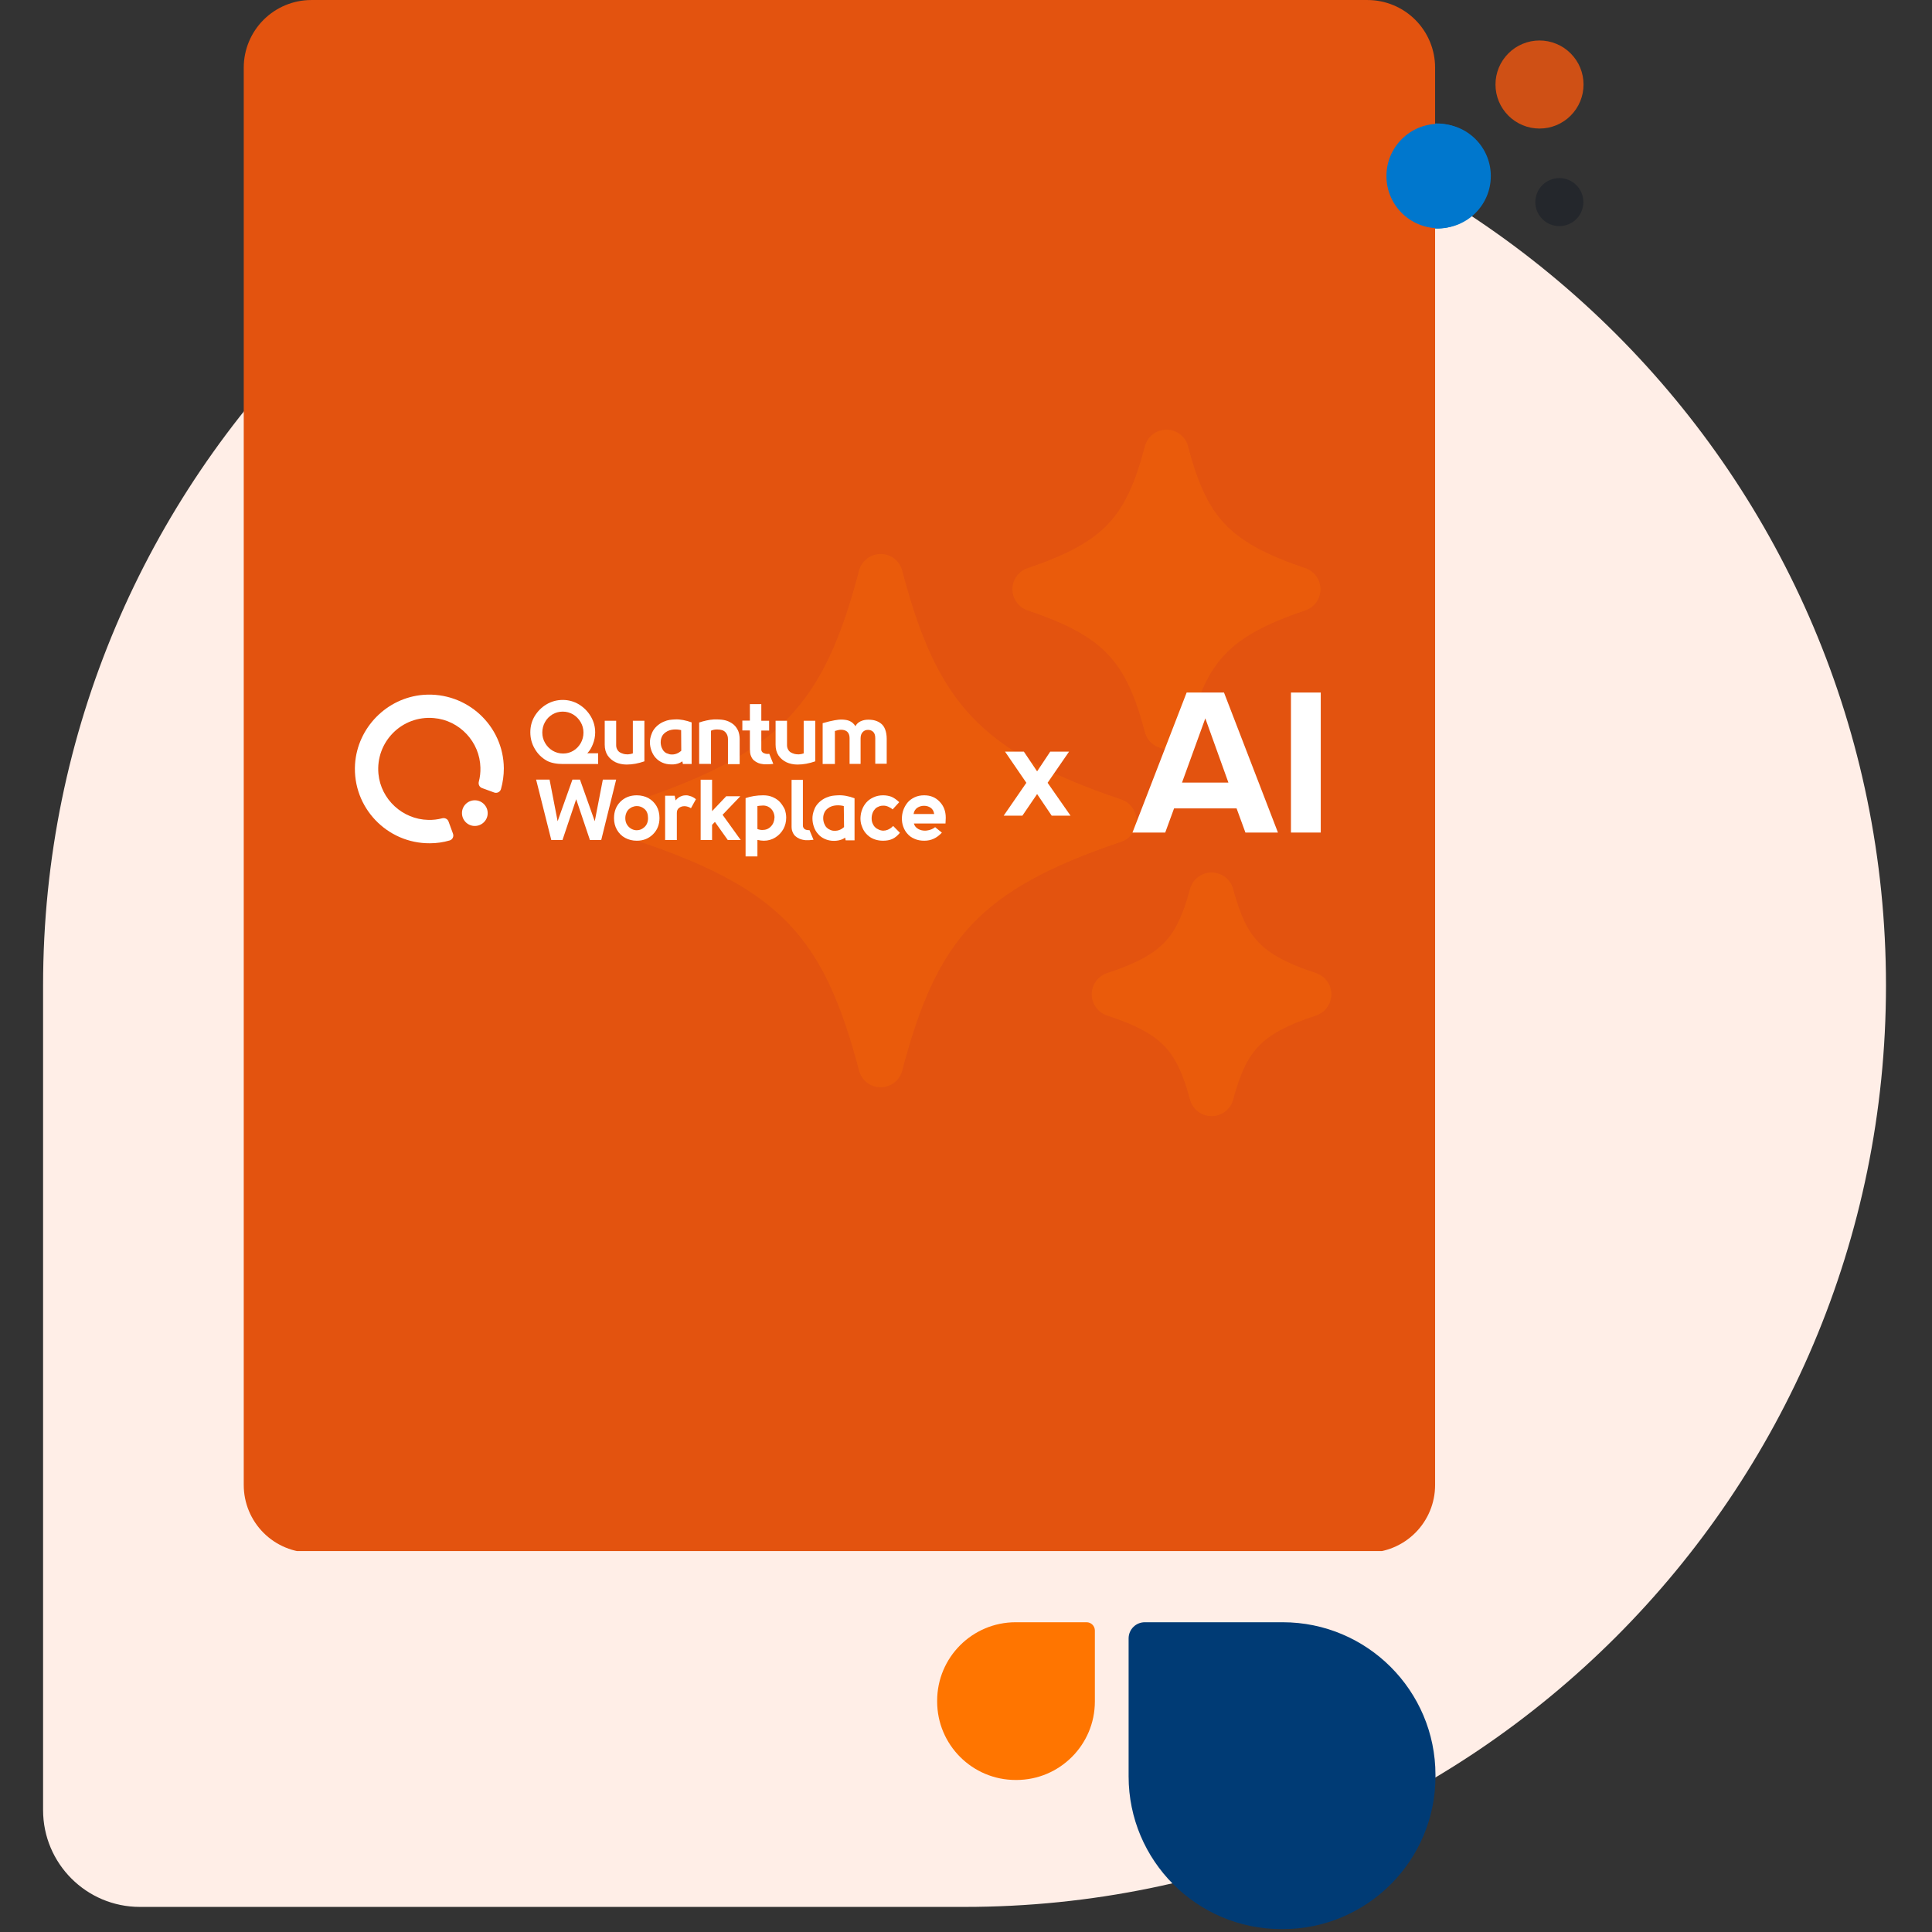 <svg xmlns="http://www.w3.org/2000/svg" xmlns:xlink="http://www.w3.org/1999/xlink" width="600" zoomAndPan="magnify" viewBox="0 0 450 450" height="600" preserveAspectRatio="xMidYMid meet" version="1.0"><rect x="0" y="0" width="450" height="450" fill="#333333" stroke="none"/><defs><filter x="0%" y="0%" width="100%" height="100%" id="85de26b068"><feColorMatrix values="0 0 0 0 1 0 0 0 0 1 0 0 0 0 1 0 0 0 1 0" color-interpolation-filters="sRGB"/></filter><g/><clipPath id="33c9b1d624"><path d="M 10.035 14 L 439.281 14 L 439.281 445 L 10.035 445 Z M 10.035 14 " clip-rule="nonzero"/></clipPath><clipPath id="3111931964"><path d="M 262 377 L 335 377 L 335 449.328 L 262 449.328 Z M 262 377 " clip-rule="nonzero"/></clipPath><clipPath id="75ac202a12"><path d="M 348 9.43 L 369 9.43 L 369 30 L 348 30 Z M 348 9.43 " clip-rule="nonzero"/></clipPath><clipPath id="5fd360ae78"><path d="M 56.773 0.004 L 334.262 0.004 L 334.262 362 L 56.773 362 Z M 56.773 0.004 " clip-rule="nonzero"/></clipPath><clipPath id="6be1836d00"><path d="M 334.262 15.754 L 334.262 345.891 C 334.262 350.07 332.602 354.074 329.648 357.027 C 326.695 359.98 322.688 361.641 318.512 361.641 L 72.523 361.641 C 68.348 361.641 64.34 359.98 61.387 357.027 C 58.434 354.074 56.773 350.07 56.773 345.891 L 56.773 15.754 C 56.773 11.574 58.434 7.57 61.387 4.617 C 64.34 1.664 68.348 0.004 72.523 0.004 L 318.512 0.004 C 322.688 0.004 326.695 1.664 329.648 4.617 C 332.602 7.57 334.262 11.574 334.262 15.754 Z M 334.262 15.754 " clip-rule="nonzero"/></clipPath><mask id="10c1b8a6e8"><g filter="url(#85de26b068)"><rect x="-45" width="540" fill="#000000" y="-45" height="540" fill-opacity="0.25"/></g></mask><clipPath id="5fa03e2d44"><path d="M 1 4 L 166.215 4 L 166.215 164 L 1 164 Z M 1 4 " clip-rule="nonzero"/></clipPath><clipPath id="470d840d44"><rect x="0" width="167" y="0" height="167"/></clipPath><clipPath id="bb1bb5d750"><path d="M 173 185 L 184 185 L 184 199.965 L 173 199.965 Z M 173 185 " clip-rule="nonzero"/></clipPath><clipPath id="ff9dc8f512"><path d="M 322.926 28.848 L 347.238 28.848 L 347.238 53.16 L 322.926 53.16 Z M 322.926 28.848 " clip-rule="nonzero"/></clipPath><clipPath id="0f7360632f"><path d="M 335.082 28.848 C 328.371 28.848 322.926 34.289 322.926 41.004 C 322.926 47.719 328.371 53.16 335.082 53.16 C 341.797 53.16 347.238 47.719 347.238 41.004 C 347.238 34.289 341.797 28.848 335.082 28.848 Z M 335.082 28.848 " clip-rule="nonzero"/></clipPath></defs><g clip-path="url(#33c9b1d624)"><path fill="#ffeee7" d="M 439.281 229.523 C 439.281 347.984 343.109 444.156 224.656 444.156 L 32.578 444.156 C 20.137 444.156 10.035 434.055 10.035 421.613 L 10.035 229.523 C 10.035 111.066 106.203 14.895 224.656 14.895 C 343.109 14.895 439.281 111.066 439.281 229.523 Z M 439.281 229.523 " fill-opacity="1" fill-rule="nonzero"/></g><g clip-path="url(#3111931964)"><path fill="#003b75" d="M 266.641 377.852 L 298.781 377.852 C 318.41 377.852 334.348 393.789 334.348 413.422 L 334.348 413.758 C 334.348 433.391 318.41 449.328 298.781 449.328 L 298.441 449.328 C 278.812 449.328 262.875 433.391 262.875 413.758 L 262.875 381.617 C 262.875 379.539 264.562 377.852 266.641 377.852 Z M 266.641 377.852 " fill-opacity="1" fill-rule="nonzero"/></g><path fill="#ff7500" d="M 255.016 379.789 L 255.016 396.309 C 255.016 406.398 246.824 414.59 236.734 414.59 L 236.562 414.59 C 226.473 414.59 218.281 406.398 218.281 396.309 L 218.281 396.133 C 218.281 386.043 226.473 377.852 236.562 377.852 L 253.082 377.852 C 254.148 377.852 255.016 378.719 255.016 379.789 Z M 255.016 379.789 " fill-opacity="1" fill-rule="nonzero"/><path fill="#0077cd" d="M 346.859 41.004 C 346.859 41.809 346.781 42.605 346.625 43.391 C 346.469 44.18 346.234 44.949 345.926 45.691 C 345.621 46.434 345.242 47.141 344.797 47.809 C 344.348 48.477 343.84 49.094 343.273 49.664 C 342.703 50.234 342.086 50.742 341.418 51.188 C 340.746 51.633 340.043 52.012 339.301 52.32 C 338.555 52.629 337.789 52.859 337 53.016 C 336.211 53.172 335.418 53.25 334.613 53.25 C 333.809 53.25 333.012 53.172 332.223 53.016 C 331.434 52.859 330.668 52.629 329.926 52.32 C 329.184 52.012 328.477 51.633 327.809 51.188 C 327.137 50.742 326.52 50.234 325.949 49.664 C 325.383 49.094 324.875 48.477 324.43 47.809 C 323.98 47.141 323.605 46.434 323.297 45.691 C 322.988 44.949 322.758 44.18 322.598 43.391 C 322.441 42.605 322.363 41.809 322.363 41.004 C 322.363 40.199 322.441 39.402 322.598 38.613 C 322.758 37.824 322.988 37.059 323.297 36.316 C 323.605 35.574 323.98 34.867 324.43 34.199 C 324.875 33.531 325.383 32.91 325.949 32.344 C 326.52 31.773 327.137 31.266 327.809 30.82 C 328.477 30.371 329.184 29.996 329.926 29.688 C 330.668 29.379 331.434 29.148 332.223 28.988 C 333.012 28.832 333.809 28.754 334.613 28.754 C 335.418 28.754 336.211 28.832 337 28.988 C 337.789 29.148 338.555 29.379 339.301 29.688 C 340.043 29.996 340.746 30.371 341.418 30.82 C 342.086 31.266 342.703 31.773 343.273 32.344 C 343.84 32.91 344.348 33.531 344.797 34.199 C 345.242 34.867 345.621 35.574 345.926 36.316 C 346.234 37.059 346.469 37.824 346.625 38.613 C 346.781 39.402 346.859 40.199 346.859 41.004 Z M 346.859 41.004 " fill-opacity="1" fill-rule="nonzero"/><path fill="#24272c" d="M 368.797 47.07 C 368.797 47.438 368.762 47.805 368.691 48.164 C 368.617 48.523 368.512 48.875 368.371 49.215 C 368.23 49.555 368.059 49.875 367.855 50.18 C 367.648 50.488 367.418 50.77 367.156 51.027 C 366.898 51.289 366.617 51.52 366.309 51.727 C 366.004 51.93 365.684 52.102 365.344 52.242 C 365.004 52.383 364.652 52.488 364.293 52.559 C 363.934 52.633 363.57 52.668 363.203 52.668 C 362.832 52.668 362.469 52.633 362.109 52.559 C 361.75 52.488 361.398 52.383 361.059 52.242 C 360.719 52.102 360.398 51.93 360.094 51.727 C 359.785 51.52 359.504 51.289 359.246 51.027 C 358.984 50.77 358.754 50.488 358.547 50.18 C 358.344 49.875 358.172 49.555 358.031 49.215 C 357.891 48.875 357.785 48.523 357.711 48.164 C 357.641 47.805 357.605 47.438 357.605 47.07 C 357.605 46.703 357.641 46.34 357.711 45.98 C 357.785 45.621 357.891 45.27 358.031 44.93 C 358.172 44.59 358.344 44.27 358.547 43.961 C 358.754 43.656 358.984 43.375 359.246 43.113 C 359.504 42.855 359.785 42.621 360.094 42.418 C 360.398 42.215 360.719 42.043 361.059 41.902 C 361.398 41.762 361.75 41.656 362.109 41.582 C 362.469 41.512 362.832 41.477 363.203 41.477 C 363.57 41.477 363.934 41.512 364.293 41.582 C 364.652 41.656 365.004 41.762 365.344 41.902 C 365.684 42.043 366.004 42.215 366.309 42.418 C 366.617 42.621 366.898 42.855 367.156 43.113 C 367.418 43.375 367.648 43.656 367.855 43.961 C 368.059 44.27 368.23 44.59 368.371 44.93 C 368.512 45.27 368.617 45.621 368.691 45.98 C 368.762 46.34 368.797 46.703 368.797 47.07 Z M 368.797 47.07 " fill-opacity="1" fill-rule="nonzero"/><g clip-path="url(#75ac202a12)"><path fill="#cf5015" d="M 368.836 19.684 C 368.836 20.359 368.773 21.027 368.641 21.688 C 368.508 22.348 368.316 22.988 368.059 23.609 C 367.801 24.23 367.484 24.824 367.109 25.383 C 366.734 25.941 366.309 26.461 365.832 26.938 C 365.359 27.414 364.84 27.84 364.281 28.211 C 363.719 28.586 363.129 28.902 362.508 29.16 C 361.883 29.418 361.242 29.613 360.582 29.746 C 359.922 29.875 359.254 29.941 358.582 29.941 C 357.91 29.941 357.242 29.875 356.582 29.746 C 355.922 29.613 355.281 29.418 354.656 29.16 C 354.035 28.902 353.445 28.586 352.883 28.211 C 352.324 27.84 351.805 27.414 351.332 26.938 C 350.855 26.461 350.43 25.941 350.055 25.383 C 349.68 24.824 349.363 24.23 349.105 23.609 C 348.848 22.988 348.656 22.348 348.523 21.688 C 348.391 21.027 348.328 20.359 348.328 19.684 C 348.328 19.012 348.391 18.344 348.523 17.684 C 348.656 17.023 348.848 16.383 349.105 15.762 C 349.363 15.137 349.68 14.547 350.055 13.988 C 350.43 13.426 350.855 12.91 351.332 12.434 C 351.805 11.957 352.324 11.531 352.883 11.156 C 353.445 10.785 354.035 10.469 354.656 10.211 C 355.281 9.953 355.922 9.758 356.582 9.625 C 357.242 9.496 357.91 9.43 358.582 9.43 C 359.254 9.43 359.922 9.496 360.582 9.625 C 361.242 9.758 361.883 9.953 362.508 10.211 C 363.129 10.469 363.719 10.785 364.281 11.156 C 364.84 11.531 365.359 11.957 365.832 12.434 C 366.309 12.91 366.734 13.426 367.109 13.988 C 367.484 14.547 367.801 15.137 368.059 15.762 C 368.316 16.383 368.508 17.023 368.641 17.684 C 368.773 18.344 368.836 19.012 368.836 19.684 Z M 368.836 19.684 " fill-opacity="1" fill-rule="nonzero"/></g><g clip-path="url(#5fd360ae78)"><g clip-path="url(#6be1836d00)"><path fill="#e3530f" d="M 334.262 0.004 L 334.262 361.277 L 56.773 361.277 L 56.773 0.004 Z M 334.262 0.004 " fill-opacity="1" fill-rule="nonzero"/></g></g><g mask="url(#10c1b8a6e8)"><g transform="matrix(1, 0, 0, 1, 144, 96)"><g clip-path="url(#470d840d44)"><g clip-path="url(#5fa03e2d44)"><path fill="#ff7500" d="M 122.664 7.957 C 122.809 7.402 123.043 6.887 123.359 6.406 C 123.676 5.926 124.062 5.512 124.516 5.16 C 124.973 4.812 125.469 4.543 126.016 4.355 C 126.559 4.172 127.117 4.078 127.691 4.078 C 128.266 4.078 128.824 4.172 129.367 4.355 C 129.914 4.543 130.41 4.812 130.867 5.16 C 131.32 5.512 131.707 5.926 132.023 6.406 C 132.34 6.887 132.574 7.402 132.719 7.957 C 135.004 16.703 137.52 22.074 141.277 26.043 C 145.059 30.039 150.59 33.16 160.02 36.324 C 160.535 36.5 161.012 36.746 161.449 37.07 C 161.887 37.395 162.266 37.777 162.582 38.219 C 162.902 38.66 163.145 39.141 163.312 39.656 C 163.477 40.176 163.562 40.707 163.562 41.25 C 163.562 41.797 163.477 42.328 163.312 42.848 C 163.145 43.363 162.902 43.844 162.582 44.285 C 162.266 44.727 161.887 45.109 161.449 45.434 C 161.012 45.758 160.535 46.004 160.02 46.18 C 150.594 49.344 145.051 52.465 141.277 56.461 C 137.52 60.438 135.012 65.801 132.719 74.547 C 132.57 75.098 132.34 75.617 132.023 76.094 C 131.703 76.57 131.32 76.984 130.863 77.332 C 130.41 77.684 129.91 77.949 129.367 78.133 C 128.828 78.32 128.27 78.41 127.695 78.41 C 127.121 78.41 126.562 78.32 126.02 78.133 C 125.477 77.949 124.98 77.684 124.527 77.332 C 124.07 76.984 123.684 76.57 123.367 76.094 C 123.051 75.617 122.816 75.098 122.672 74.547 C 120.379 65.801 117.863 60.438 114.105 56.461 C 110.332 52.465 104.793 49.344 95.363 46.18 C 94.848 46.004 94.371 45.758 93.934 45.434 C 93.496 45.109 93.117 44.727 92.801 44.285 C 92.48 43.844 92.238 43.363 92.07 42.844 C 91.906 42.328 91.82 41.797 91.82 41.25 C 91.82 40.707 91.906 40.176 92.07 39.656 C 92.238 39.141 92.48 38.66 92.801 38.219 C 93.117 37.777 93.496 37.395 93.934 37.07 C 94.371 36.746 94.848 36.5 95.363 36.324 C 104.793 33.16 110.332 30.039 114.105 26.051 C 117.863 22.074 120.379 16.695 122.664 7.965 Z M 56.09 36.914 C 56.238 36.359 56.469 35.84 56.785 35.363 C 57.102 34.883 57.488 34.469 57.945 34.117 C 58.398 33.766 58.898 33.5 59.441 33.312 C 59.984 33.129 60.543 33.035 61.117 33.035 C 61.691 33.035 62.25 33.129 62.797 33.312 C 63.34 33.5 63.84 33.766 64.293 34.117 C 64.746 34.469 65.133 34.883 65.449 35.363 C 65.77 35.84 66 36.359 66.145 36.914 C 70.27 52.734 74.945 63.062 82.289 70.867 C 89.648 78.688 100.195 84.496 117.148 90.211 C 117.664 90.387 118.141 90.633 118.582 90.957 C 119.02 91.281 119.395 91.664 119.715 92.105 C 120.031 92.547 120.273 93.027 120.441 93.543 C 120.609 94.062 120.691 94.594 120.691 95.137 C 120.691 95.684 120.609 96.215 120.441 96.73 C 120.273 97.25 120.031 97.73 119.715 98.172 C 119.395 98.613 119.02 98.996 118.582 99.32 C 118.141 99.645 117.664 99.891 117.148 100.066 C 100.195 105.773 89.648 111.586 82.289 119.41 C 74.945 127.211 70.27 137.543 66.145 153.363 C 66 153.918 65.77 154.434 65.449 154.914 C 65.133 155.395 64.746 155.809 64.293 156.16 C 63.84 156.508 63.34 156.777 62.797 156.965 C 62.25 157.148 61.691 157.242 61.117 157.242 C 60.543 157.242 59.984 157.148 59.441 156.965 C 58.898 156.777 58.398 156.508 57.945 156.16 C 57.488 155.809 57.102 155.395 56.785 154.914 C 56.469 154.434 56.238 153.918 56.09 153.363 C 51.961 137.543 47.293 127.211 39.945 119.41 C 32.582 111.586 22.043 105.773 5.082 100.066 C 4.562 99.891 4.086 99.645 3.648 99.32 C 3.211 98.996 2.832 98.613 2.516 98.172 C 2.199 97.73 1.957 97.25 1.789 96.73 C 1.621 96.215 1.539 95.684 1.539 95.137 C 1.539 94.594 1.621 94.062 1.789 93.543 C 1.957 93.027 2.199 92.547 2.516 92.105 C 2.832 91.664 3.211 91.281 3.648 90.957 C 4.086 90.633 4.562 90.387 5.082 90.211 C 22.043 84.496 32.59 78.688 39.945 70.867 C 47.293 63.062 51.961 52.734 56.09 36.914 Z M 138.199 107.223 C 137.625 107.223 137.07 107.312 136.527 107.496 C 135.984 107.68 135.488 107.945 135.031 108.297 C 134.578 108.645 134.191 109.055 133.875 109.531 C 133.559 110.008 133.324 110.523 133.176 111.074 C 131.512 117.312 129.73 120.922 127.195 123.547 C 124.633 126.207 120.781 128.383 113.871 130.656 C 113.352 130.828 112.871 131.074 112.43 131.395 C 111.988 131.719 111.605 132.102 111.285 132.547 C 110.965 132.988 110.719 133.469 110.551 133.992 C 110.383 134.512 110.297 135.047 110.297 135.594 C 110.297 136.141 110.383 136.676 110.551 137.195 C 110.719 137.715 110.965 138.195 111.285 138.641 C 111.605 139.082 111.988 139.465 112.43 139.789 C 112.871 140.113 113.352 140.359 113.871 140.531 C 120.781 142.797 124.633 144.973 127.195 147.633 C 129.73 150.266 131.512 153.867 133.176 160.105 C 133.324 160.656 133.555 161.172 133.871 161.652 C 134.191 162.129 134.574 162.543 135.031 162.891 C 135.484 163.242 135.984 163.508 136.523 163.691 C 137.066 163.879 137.625 163.969 138.199 163.969 C 138.773 163.969 139.332 163.879 139.875 163.691 C 140.414 163.508 140.914 163.242 141.367 162.891 C 141.824 162.543 142.207 162.129 142.527 161.652 C 142.844 161.172 143.074 160.656 143.223 160.105 C 144.887 153.867 146.66 150.266 149.195 147.633 C 151.758 144.973 155.613 142.797 162.52 140.531 C 163.039 140.359 163.52 140.113 163.961 139.789 C 164.402 139.465 164.785 139.082 165.105 138.641 C 165.426 138.195 165.672 137.715 165.84 137.195 C 166.008 136.676 166.094 136.141 166.094 135.594 C 166.094 135.047 166.008 134.512 165.84 133.992 C 165.672 133.469 165.426 132.988 165.105 132.547 C 164.785 132.102 164.402 131.719 163.961 131.395 C 163.52 131.074 163.039 130.828 162.52 130.656 C 155.613 128.383 151.758 126.207 149.195 123.547 C 146.66 120.922 144.887 117.312 143.215 111.074 C 143.066 110.523 142.836 110.008 142.52 109.531 C 142.199 109.059 141.816 108.645 141.359 108.297 C 140.906 107.949 140.41 107.684 139.867 107.5 C 139.328 107.316 138.77 107.223 138.199 107.223 Z M 138.199 107.223 " fill-opacity="1" fill-rule="evenodd"/></g></g></g></g><path fill="#ffffff" d="M 98.645 161.84 C 90.121 162.496 83.258 169.473 82.695 177.984 C 82.066 188.09 90.152 196.477 100.117 196.414 C 101.684 196.414 103.25 196.195 104.723 195.758 C 105.41 195.57 105.758 194.816 105.504 194.16 L 104.473 191.344 C 104.254 190.75 103.625 190.438 103 190.594 C 101.934 190.875 100.836 191 99.738 190.969 C 93.754 190.844 88.711 186.184 88.145 180.238 C 87.457 172.82 93.598 166.594 101.055 167.254 C 107.043 167.754 111.773 172.82 111.898 178.797 C 111.93 179.926 111.805 181.02 111.523 182.082 C 111.367 182.707 111.68 183.336 112.273 183.555 L 115.094 184.586 C 115.754 184.836 116.504 184.461 116.691 183.773 C 117.133 182.207 117.352 180.582 117.352 178.953 C 117.289 169.035 108.766 161.09 98.645 161.84 " fill-opacity="1" fill-rule="nonzero"/><path fill="#ffffff" d="M 110.582 186.402 C 108.922 186.402 107.574 187.777 107.605 189.406 C 107.605 191.062 108.984 192.41 110.613 192.379 C 112.273 192.379 113.621 191 113.59 189.375 C 113.59 187.746 112.242 186.402 110.582 186.402 " fill-opacity="1" fill-rule="nonzero"/><path fill="#ffffff" d="M 195.156 185.242 C 194.152 185.305 193.59 185.305 192.461 185.773 C 191.27 186.277 190.172 187.277 189.734 188.371 C 189.297 189.406 189.234 190.094 189.234 190.656 C 189.234 191.312 189.359 191.969 189.578 192.598 C 189.797 193.223 190.109 193.785 190.551 194.254 C 190.957 194.754 191.488 195.129 192.117 195.41 C 192.742 195.695 193.465 195.852 194.246 195.852 C 194.938 195.852 195.562 195.727 196.125 195.508 C 196.379 195.41 196.629 195.254 196.848 195.098 L 196.973 195.727 L 199.039 195.727 L 199.039 185.93 C 197.695 185.43 196.441 185.18 195.156 185.242 Z M 196.598 192.629 C 196.598 192.629 195.844 193.441 194.652 193.504 C 193.996 193.535 193.746 193.441 193.434 193.316 C 193.117 193.191 192.836 193.035 192.586 192.785 C 192.336 192.566 192.148 192.25 191.992 191.875 C 191.832 191.469 191.738 191.062 191.738 190.562 C 191.738 190.094 191.832 189.656 192.023 189.25 C 192.211 188.84 192.492 188.527 192.836 188.277 C 193.934 187.402 195.594 187.496 196.535 187.746 Z M 196.598 192.629 " fill-opacity="1" fill-rule="nonzero"/><path fill="#ffffff" d="M 151.035 185.898 C 150.223 185.461 149.312 185.242 148.309 185.242 C 146.773 185.242 145.52 185.742 144.52 186.715 C 143.516 187.715 143.016 188.996 143.016 190.562 C 143.016 191.562 143.234 192.473 143.703 193.285 C 144.172 194.098 144.801 194.723 145.613 195.16 C 146.43 195.602 147.34 195.82 148.309 195.82 C 149.844 195.82 151.098 195.316 152.102 194.316 C 153.105 193.316 153.605 192.062 153.605 190.531 C 153.605 189.5 153.387 188.559 152.914 187.746 C 152.445 186.965 151.82 186.34 151.035 185.898 Z M 150.125 192.629 C 149.594 193.129 149 193.379 148.309 193.379 C 147.902 193.379 147.496 193.285 147.086 193.066 C 146.68 192.848 146.336 192.535 146.055 192.094 C 145.77 191.656 145.645 191.125 145.645 190.562 C 145.645 190.094 145.738 189.688 145.898 189.312 C 146.055 188.934 146.273 188.652 146.523 188.434 C 146.805 188.215 147.086 188.027 147.371 187.934 C 147.684 187.809 147.996 187.746 148.309 187.746 C 149.031 187.746 149.625 187.996 150.16 188.465 C 150.691 188.934 150.941 189.656 150.941 190.562 C 150.941 191.438 150.66 192.125 150.125 192.629 Z M 150.125 192.629 " fill-opacity="1" fill-rule="nonzero"/><path fill="#ffffff" d="M 159.84 185.242 C 159.496 185.242 159.152 185.273 158.809 185.398 C 158.242 185.586 157.742 185.93 157.367 186.434 L 157.145 185.336 L 154.922 185.336 L 154.922 195.664 L 157.648 195.664 L 157.648 189.344 C 157.648 188.809 157.836 188.402 158.211 188.152 C 158.555 187.902 158.934 187.777 159.402 187.777 L 159.527 187.777 C 160.027 187.809 160.5 187.965 160.938 188.246 L 162.098 186.152 C 161.66 185.773 161.125 185.492 160.562 185.367 C 160.312 185.273 160.09 185.242 159.84 185.242 Z M 159.84 185.242 " fill-opacity="1" fill-rule="nonzero"/><path fill="#ffffff" d="M 172.438 185.461 L 169.148 185.461 L 165.855 188.934 L 165.855 181.613 L 163.195 181.613 L 163.195 195.664 L 165.855 195.664 L 165.855 192.125 L 166.516 191.438 L 169.523 195.664 L 172.531 195.664 L 168.301 189.781 Z M 172.438 185.461 " fill-opacity="1" fill-rule="nonzero"/><g clip-path="url(#bb1bb5d750)"><path fill="#ffffff" d="M 181.711 186.871 C 181.273 186.371 180.711 185.996 180.02 185.68 C 179.332 185.367 178.578 185.242 177.766 185.242 C 176.293 185.242 174.914 185.461 173.66 185.898 L 173.66 199.48 L 176.418 199.48 L 176.418 195.633 C 176.98 195.758 177.48 195.82 177.922 195.82 C 178.891 195.82 179.77 195.57 180.586 195.066 C 181.398 194.566 181.996 193.91 182.465 193.098 C 182.902 192.285 183.121 191.406 183.121 190.438 C 183.121 189.781 182.996 189.125 182.777 188.496 C 182.496 187.934 182.152 187.371 181.711 186.871 Z M 179.551 192.504 C 179.02 193.066 178.359 193.316 177.578 193.316 C 177.199 193.316 176.824 193.254 176.418 193.098 L 176.418 187.746 C 176.699 187.684 177.137 187.652 177.766 187.621 C 178.297 187.621 178.797 187.777 179.207 188.059 C 179.613 188.34 179.926 188.715 180.113 189.125 C 180.301 189.531 180.398 189.969 180.398 190.375 C 180.367 191.25 180.082 191.969 179.551 192.504 Z M 179.551 192.504 " fill-opacity="1" fill-rule="nonzero"/></g><path fill="#ffffff" d="M 206.719 193.285 C 206.406 193.41 206.09 193.473 205.777 193.473 C 205.652 193.473 205.496 193.473 205.371 193.441 C 204.934 193.379 204.555 193.191 204.18 192.973 C 203.836 192.723 203.523 192.41 203.332 191.969 C 203.113 191.562 203.02 191.125 203.02 190.625 C 203.02 190.125 203.113 189.688 203.27 189.281 C 203.43 188.902 203.648 188.59 203.898 188.34 C 204.148 188.09 204.461 187.934 204.805 187.809 C 205.121 187.684 205.434 187.652 205.746 187.652 L 205.84 187.652 C 206.184 187.652 206.562 187.746 206.906 187.902 C 207.25 188.059 207.594 188.246 207.91 188.527 L 209.445 186.84 C 208.816 186.246 208.223 185.836 207.656 185.586 C 207.062 185.367 206.406 185.242 205.684 185.242 C 204.871 185.242 204.117 185.398 203.461 185.711 C 202.77 186.027 202.238 186.402 201.797 186.902 C 201.359 187.402 201.016 187.965 200.797 188.59 C 200.547 189.219 200.449 189.875 200.418 190.562 C 200.418 191.125 200.48 191.656 200.641 192.156 C 200.797 192.66 201.016 193.16 201.297 193.598 C 201.578 194.035 201.957 194.441 202.363 194.754 C 202.77 195.098 203.27 195.348 203.836 195.539 C 204.398 195.727 205.027 195.82 205.684 195.82 C 206.5 195.82 207.219 195.695 207.848 195.41 C 208.473 195.129 209.035 194.66 209.602 193.973 L 208.035 192.379 C 207.625 192.816 207.188 193.098 206.719 193.285 Z M 206.719 193.285 " fill-opacity="1" fill-rule="nonzero"/><path fill="#ffffff" d="M 220.285 190.469 C 220.285 188.965 219.816 187.715 218.875 186.746 C 217.938 185.742 216.746 185.242 215.273 185.242 L 215.242 185.242 C 214.426 185.242 213.676 185.398 213.016 185.711 C 212.359 186.027 211.793 186.434 211.387 186.934 C 210.98 187.434 210.637 188.027 210.414 188.652 C 210.195 189.281 210.07 189.938 210.07 190.625 L 210.07 190.688 C 210.07 191.312 210.164 191.938 210.383 192.535 C 210.605 193.16 210.918 193.723 211.355 194.191 C 211.762 194.691 212.328 195.098 213.016 195.379 C 213.707 195.695 214.457 195.82 215.305 195.82 C 216.871 195.82 218.219 195.191 219.379 193.941 L 217.812 192.66 C 217.277 193.098 216.621 193.348 215.898 193.441 C 215.742 193.473 215.555 193.473 215.398 193.473 C 214.863 193.473 214.395 193.348 213.957 193.129 C 213.359 192.816 213.016 192.379 212.859 191.812 L 220.223 191.812 C 220.223 191.438 220.285 190.969 220.285 190.469 Z M 212.797 189.562 C 212.891 188.934 213.203 188.465 213.645 188.152 C 214.113 187.84 214.645 187.684 215.242 187.684 C 215.805 187.684 216.336 187.84 216.777 188.152 C 217.215 188.465 217.496 188.934 217.59 189.594 L 212.797 189.594 Z M 212.797 189.562 " fill-opacity="1" fill-rule="nonzero"/><path fill="#ffffff" d="M 140.414 181.582 L 138.531 191.281 L 135.086 181.582 L 133.332 181.582 L 129.883 191.281 L 128.004 181.582 L 124.871 181.582 L 128.41 195.664 L 131.012 195.664 L 134.207 186.152 L 137.406 195.664 L 140.035 195.664 L 143.516 181.582 Z M 140.414 181.582 " fill-opacity="1" fill-rule="nonzero"/><path fill="#ffffff" d="M 184.375 192.379 L 184.375 192.535 C 184.375 192.973 184.438 193.41 184.594 193.754 C 184.754 194.16 184.973 194.504 185.254 194.754 C 185.535 195.004 185.879 195.223 186.258 195.379 C 186.633 195.539 187.195 195.664 187.637 195.695 C 188.043 195.727 188.855 195.695 189.484 195.602 L 188.543 193.348 C 188.387 193.379 187.793 193.348 187.477 193.16 C 187.164 192.941 187.008 192.629 187.008 192.285 L 187.008 181.645 L 184.375 181.645 Z M 184.375 192.379 " fill-opacity="1" fill-rule="nonzero"/><path fill="#ffffff" d="M 158.211 177.734 C 158.461 177.641 158.68 177.484 158.934 177.328 L 159.059 177.953 L 161.094 177.953 L 161.094 168.254 C 159.746 167.785 158.492 167.504 157.238 167.566 C 156.27 167.629 155.672 167.629 154.578 168.098 C 153.387 168.598 152.32 169.598 151.883 170.664 C 151.441 171.695 151.379 172.383 151.379 172.914 C 151.379 173.574 151.504 174.23 151.727 174.824 C 151.945 175.449 152.258 175.98 152.664 176.453 C 153.074 176.922 153.605 177.328 154.23 177.609 C 154.859 177.891 155.578 178.047 156.332 178.047 C 157.051 178.078 157.68 177.953 158.211 177.734 Z M 154.734 175.074 C 154.484 174.855 154.293 174.543 154.137 174.168 C 153.98 173.793 153.887 173.355 153.887 172.883 C 153.887 172.414 153.98 171.977 154.168 171.57 C 154.355 171.164 154.641 170.852 154.984 170.602 C 156.082 169.754 157.711 169.816 158.648 170.066 L 158.68 174.855 C 158.68 174.855 157.93 175.637 156.77 175.73 C 156.113 175.762 155.859 175.668 155.578 175.543 C 155.234 175.48 154.953 175.293 154.734 175.074 Z M 154.734 175.074 " fill-opacity="1" fill-rule="nonzero"/><path fill="#ffffff" d="M 170.996 168.879 C 170.621 168.535 170.18 168.254 169.68 168.035 C 169.18 167.816 168.645 167.691 168.082 167.629 C 167.738 167.598 167.359 167.566 166.984 167.566 C 166.766 167.566 166.547 167.566 166.328 167.566 C 165.699 167.598 165.105 167.691 164.543 167.816 C 163.945 167.941 163.414 168.098 162.848 168.285 L 162.848 177.922 L 165.605 177.922 L 165.605 170.195 C 166.016 170.004 166.453 169.91 166.922 169.91 L 167.109 169.91 C 167.52 169.91 167.863 169.973 168.207 170.066 C 168.613 170.195 168.93 170.445 169.18 170.82 C 169.43 171.195 169.555 171.633 169.555 172.164 L 169.555 177.984 L 172.281 177.984 L 172.281 172.133 C 172.281 171.414 172.156 170.789 171.938 170.227 C 171.684 169.691 171.371 169.223 170.996 168.879 Z M 170.996 168.879 " fill-opacity="1" fill-rule="nonzero"/><path fill="#ffffff" d="M 174.695 174.699 L 174.695 174.855 C 174.695 175.293 174.758 175.73 174.914 176.074 C 175.07 176.484 175.289 176.828 175.57 177.078 C 175.852 177.328 176.199 177.547 176.574 177.703 C 176.949 177.859 177.516 177.984 177.953 178.016 C 178.359 178.047 179.457 178.016 180.113 177.922 L 179.176 175.574 C 179.02 175.605 178.891 175.605 178.766 175.605 C 178.391 175.605 178.078 175.512 177.828 175.387 C 177.516 175.199 177.324 174.949 177.324 174.605 L 177.324 170.164 L 179.145 170.164 L 179.145 167.879 L 177.324 167.879 L 177.324 164 L 174.664 164 L 174.664 167.848 L 172.906 167.848 L 172.906 170.133 L 174.664 170.133 L 174.664 174.699 Z M 174.695 174.699 " fill-opacity="1" fill-rule="nonzero"/><path fill="#ffffff" d="M 194.465 170.258 C 195.062 170.066 195.531 169.973 195.906 169.973 C 196.156 169.973 196.41 170.004 196.66 170.066 C 196.879 170.133 197.098 170.258 197.285 170.383 C 197.473 170.539 197.633 170.758 197.727 171.008 C 197.82 171.258 197.883 171.539 197.883 171.883 L 197.883 177.922 L 200.449 177.922 L 200.449 171.977 C 200.449 171.352 200.609 170.852 200.953 170.508 C 201.266 170.164 201.672 170.004 202.176 170.004 C 202.676 170.004 203.082 170.164 203.398 170.477 C 203.711 170.789 203.867 171.289 203.867 171.945 L 203.867 177.891 L 206.531 177.891 L 206.531 172.07 C 206.531 171.258 206.406 170.539 206.184 169.941 C 205.965 169.348 205.652 168.879 205.246 168.566 C 204.84 168.223 204.398 168.004 203.898 167.848 C 203.398 167.691 202.832 167.629 202.207 167.629 C 201.578 167.629 200.984 167.754 200.449 168.004 C 199.918 168.254 199.512 168.629 199.23 169.16 C 199.074 168.848 198.852 168.598 198.602 168.379 C 198.352 168.16 198.07 168.004 197.758 167.879 C 197.441 167.754 197.129 167.691 196.848 167.66 C 196.566 167.629 196.285 167.598 196 167.598 L 195.875 167.598 C 195.344 167.598 193.934 167.754 191.613 168.441 L 191.613 177.953 L 194.465 177.953 Z M 194.465 170.258 " fill-opacity="1" fill-rule="nonzero"/><path fill="#ffffff" d="M 127.285 177.141 C 128.254 177.703 129.695 177.953 131.074 177.953 L 139.316 177.953 L 139.316 175.449 L 136.777 175.449 C 136.777 175.449 136.934 175.324 137.09 175.105 C 137.531 174.605 137.844 173.949 138.094 173.324 C 138.438 172.477 138.629 171.539 138.629 170.602 C 138.629 169.254 138.281 168.004 137.594 166.844 C 136.902 165.688 135.965 164.75 134.836 164.062 C 133.676 163.371 132.422 163.027 131.074 163.027 C 129.727 163.027 128.441 163.371 127.285 164.062 C 126.125 164.75 125.215 165.688 124.527 166.812 C 123.836 167.973 123.523 169.223 123.523 170.57 C 123.523 171.945 123.867 173.227 124.527 174.355 C 125.215 175.574 126.156 176.484 127.285 177.141 Z M 126.938 168.191 C 127.348 167.441 127.941 166.844 128.664 166.406 C 129.383 165.969 130.199 165.75 131.074 165.75 C 131.953 165.75 132.734 165.969 133.488 166.406 C 134.207 166.844 134.805 167.441 135.242 168.191 C 135.68 168.941 135.902 169.754 135.902 170.633 C 135.902 171.508 135.68 172.352 135.273 173.07 C 134.836 173.824 134.27 174.418 133.551 174.855 C 132.828 175.293 132.047 175.512 131.168 175.512 C 130.293 175.512 129.477 175.293 128.727 174.855 C 128.004 174.418 127.41 173.824 126.969 173.07 C 126.531 172.32 126.312 171.508 126.312 170.633 C 126.312 169.754 126.531 168.91 126.938 168.191 Z M 126.938 168.191 " fill-opacity="1" fill-rule="nonzero"/><path fill="#ffffff" d="M 143.391 177.547 C 144.141 177.891 145.02 178.078 145.961 178.078 C 147.309 178.078 148.652 177.828 150.094 177.328 L 150.094 167.879 L 147.402 167.879 L 147.402 175.48 C 147.055 175.605 146.711 175.668 146.336 175.699 C 146.242 175.699 146.148 175.699 146.086 175.699 C 145.801 175.699 145.551 175.668 145.27 175.605 C 144.926 175.512 144.645 175.387 144.359 175.23 C 144.078 175.043 143.891 174.824 143.734 174.512 C 143.578 174.23 143.516 173.887 143.516 173.543 L 143.516 167.879 L 140.852 167.879 L 140.852 173.449 C 140.852 174.418 141.07 175.262 141.543 175.98 C 142.012 176.672 142.637 177.172 143.391 177.547 Z M 143.391 177.547 " fill-opacity="1" fill-rule="nonzero"/><path fill="#ffffff" d="M 183.184 177.547 C 183.938 177.891 184.816 178.078 185.754 178.078 C 187.102 178.078 188.449 177.828 189.891 177.328 L 189.891 167.879 L 187.195 167.879 L 187.195 175.48 C 186.852 175.605 186.508 175.668 186.133 175.699 C 186.035 175.699 185.941 175.699 185.879 175.699 C 185.598 175.699 185.348 175.668 185.066 175.605 C 184.723 175.512 184.438 175.387 184.156 175.23 C 183.875 175.043 183.688 174.824 183.531 174.512 C 183.375 174.23 183.312 173.887 183.312 173.543 L 183.312 167.879 L 180.648 167.879 L 180.648 173.449 C 180.648 174.418 180.867 175.262 181.336 175.98 C 181.809 176.672 182.434 177.172 183.184 177.547 Z M 183.184 177.547 " fill-opacity="1" fill-rule="nonzero"/><g fill="#ffffff" fill-opacity="1"><g transform="translate(264.022, 193.916)"><g><path d="M 33.637 0 L 21.07 -32.609 L 12.371 -32.609 L -0.246 0 L 7.383 0 L 9.438 -5.621 L 24.004 -5.621 L 26.059 0 Z M 22.098 -11.637 L 11.293 -11.637 L 16.719 -26.598 Z M 22.098 -11.637 "/></g></g></g><g fill="#ffffff" fill-opacity="1"><g transform="translate(297.461, 193.916)"><g><path d="M 10.168 0 L 10.168 -32.609 L 3.227 -32.609 L 3.227 0 Z M 10.168 0 "/></g></g></g><g fill="#ffffff" fill-opacity="1"><g transform="translate(233.778, 189.987)"><g><path d="M 15.57 0 L 10.227 -7.66 L 15.23 -14.922 L 10.844 -14.922 L 7.785 -10.32 L 4.695 -14.922 L 0.309 -14.922 L 5.281 -7.66 L 0 0 L 4.355 0 L 7.785 -5.035 L 11.184 0 Z M 15.57 0 "/></g></g></g><g fill="#ffffff" fill-opacity="1"><g transform="translate(249.348, 189.987)"><g/></g></g><g clip-path="url(#ff9dc8f512)"><g clip-path="url(#0f7360632f)"><path fill="#0077cd" d="M 322.926 28.848 L 347.238 28.848 L 347.238 53.16 L 322.926 53.16 Z M 322.926 28.848 " fill-opacity="1" fill-rule="nonzero"/></g></g></svg>